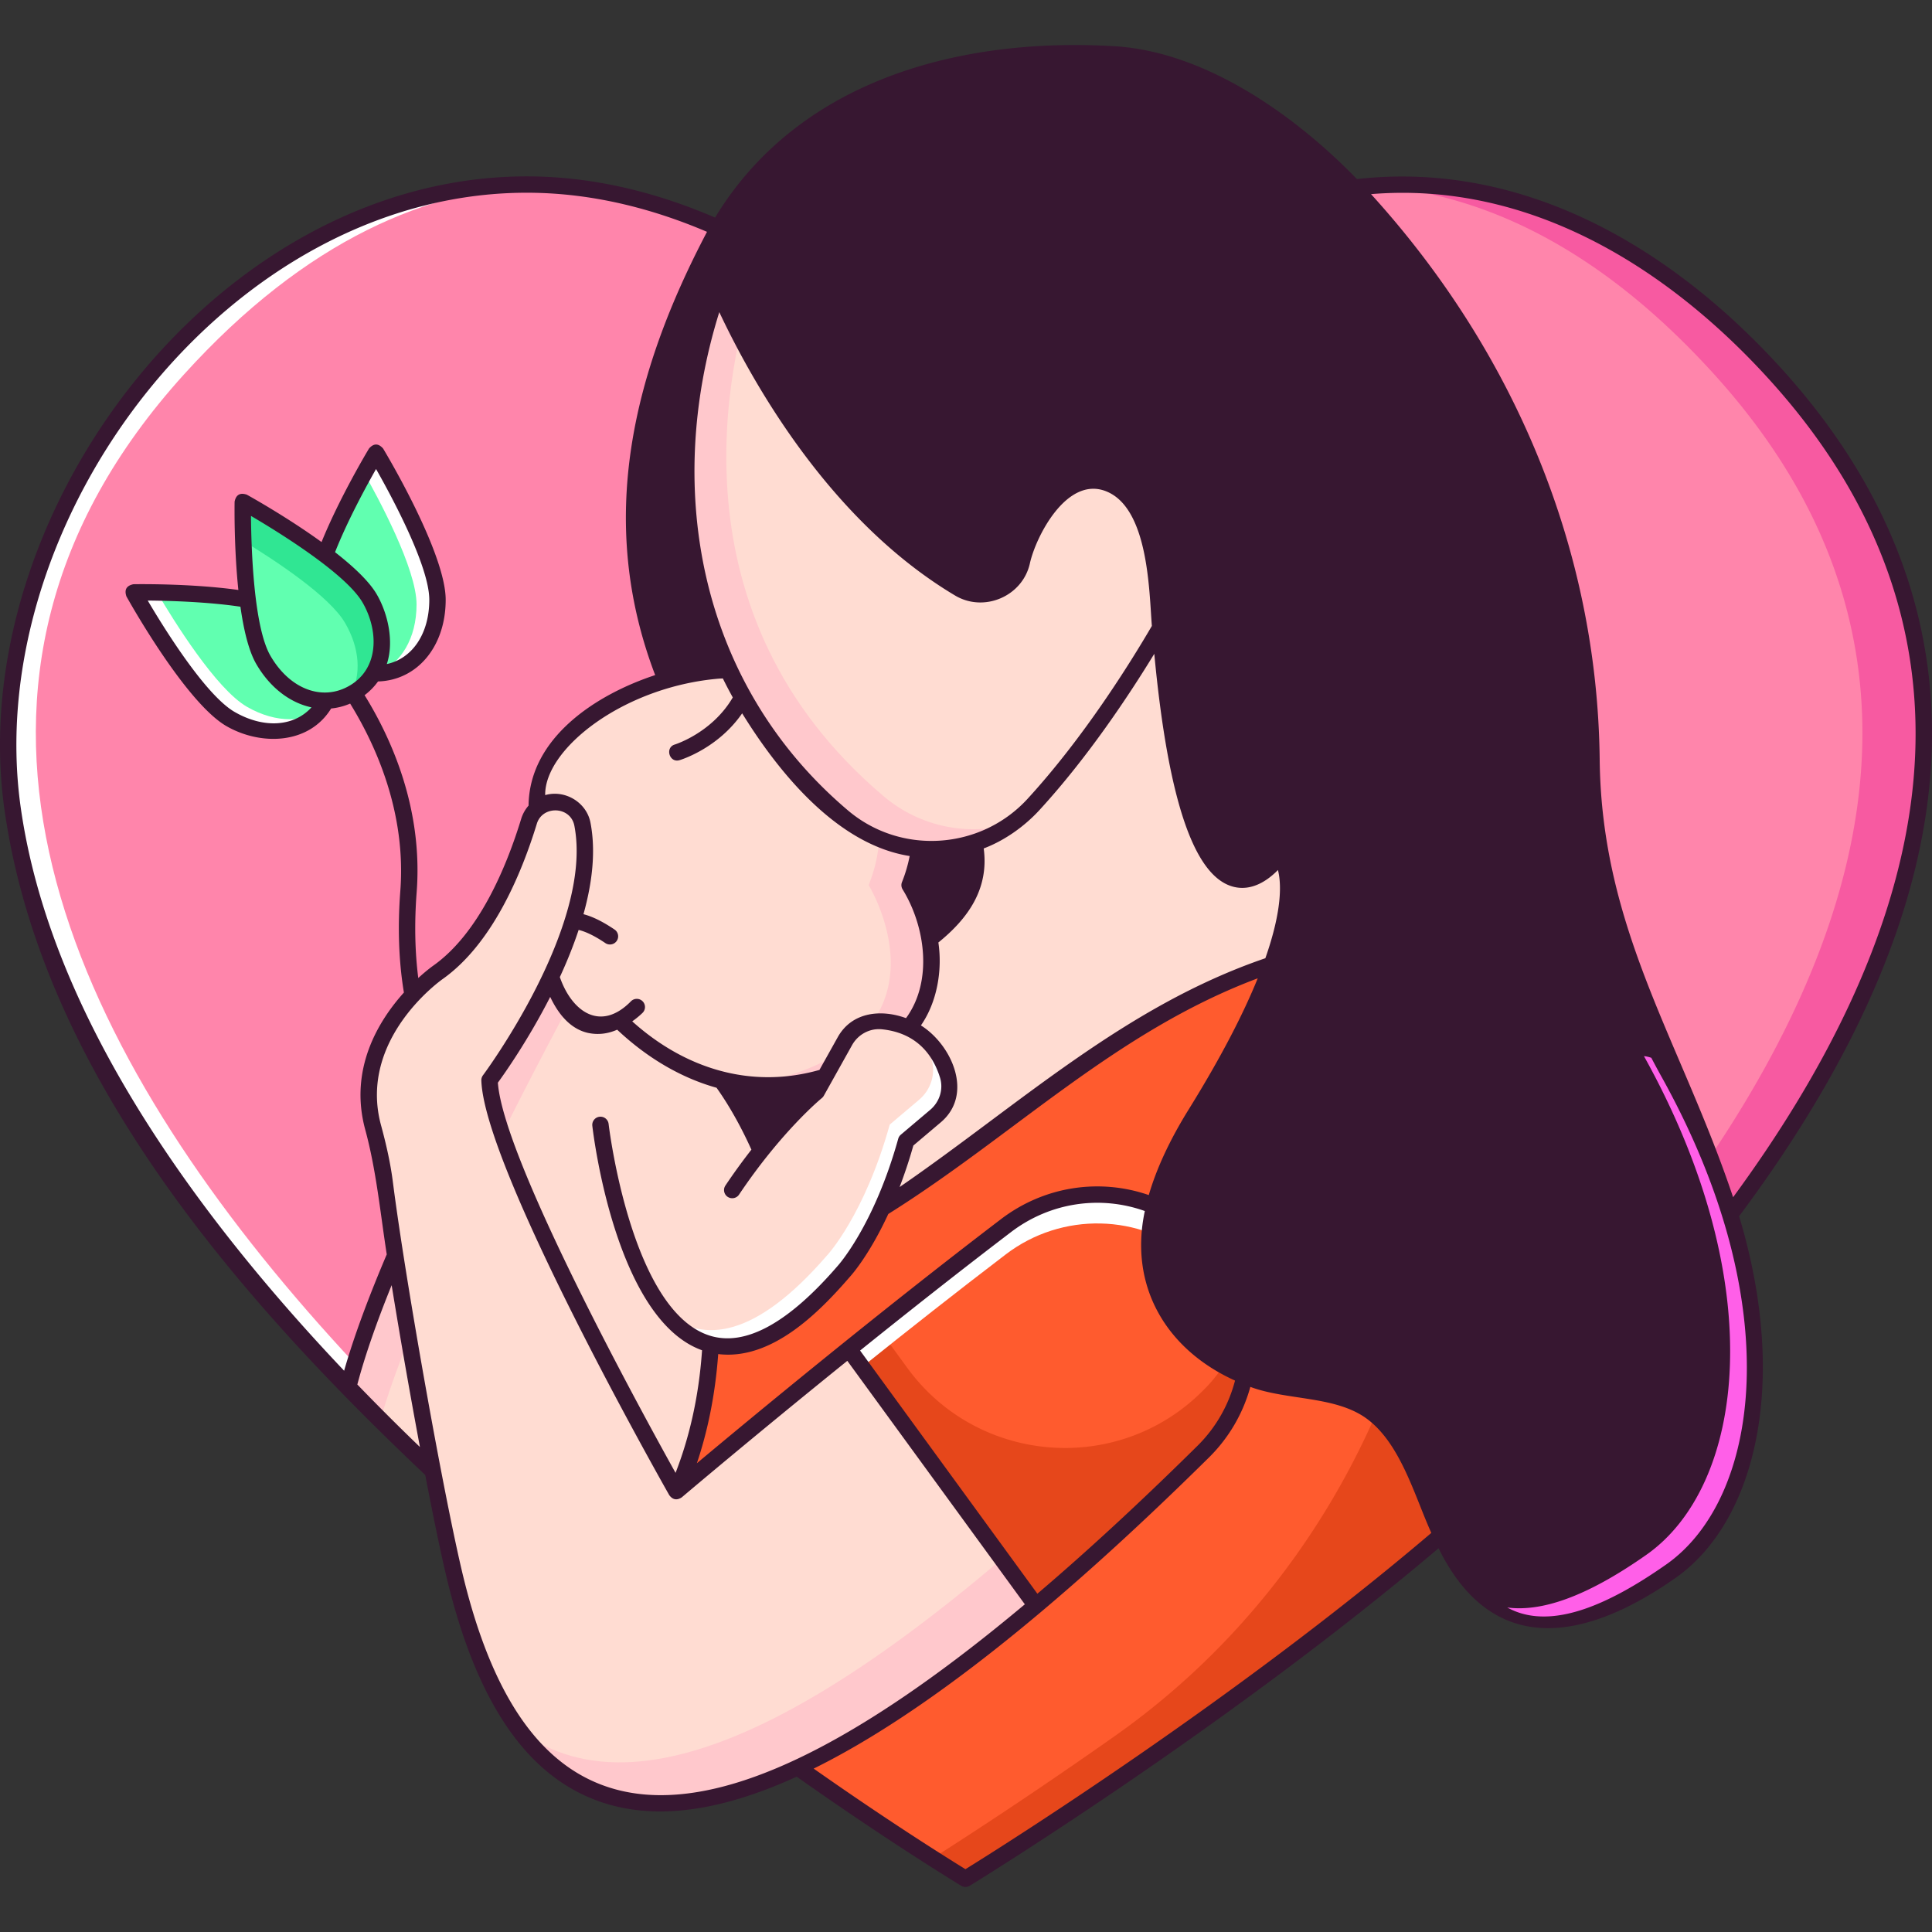 <?xml version="1.0" encoding="UTF-8"?> <svg xmlns="http://www.w3.org/2000/svg" xmlns:xlink="http://www.w3.org/1999/xlink" width="512" height="512" x="0" y="0" viewBox="0 0 472 472" style="enable-background:new 0 0 512 512" xml:space="preserve" class=""><rect x="0" y="0" width="472" height="472" fill="#333333" stroke="none"/> <g> <path fill="#ff85ab" d="M236.134 459.002c26.264-16.127 338.405-212.38 197.992-367.476-99.171-109.541-197.992 9.071-197.992 9.071h.021S137.333-18.015 38.163 91.526C-102.25 246.622 209.891 442.875 236.155 459.002" opacity="1" data-original="#ff85ab"></path> <path fill="#ffffff" d="M44.901 91.526C74.946 58.34 104.957 46.098 132.2 45.151c-29.055-1.016-61.66 10.319-94.303 46.375-140.396 155.077 171.651 351.3 197.982 367.469.865-.531 2.046-1.262 3.502-2.174-42.854-26.849-330.263-215.313-194.48-365.295z" opacity="1" data-original="#ffffff"></path> <path fill="#f75aa1" d="M433.861 91.526c-34.152-37.724-68.263-48.388-98.311-46.157 26.167 1.969 54.72 14.586 83.303 46.157 132.111 145.926-136.39 328.279-190.478 362.765a536.101 536.101 0 0 0 7.504 4.705c26.331-16.17 338.377-212.393 197.982-367.47z" opacity="1" data-original="#f75aa1"></path> <path fill="#61ffb0" d="M71.331 149.727c-9.571-5.514-38.698-5.001-38.698-5.001s14.119 25.425 23.69 30.939 18.957 3.179 23.101-3.984 1.479-16.44-8.093-21.954z" opacity="1" data-original="#61ffb0"></path> <path fill="#ffffff" d="M60.325 172.67c-7.543-4.345-17.905-21.05-21.96-27.937-2.897-.039-4.731-.007-4.731-.007s14.119 25.425 23.69 30.939c8.97 5.168 17.778 3.441 22.26-2.693-4.84 3.538-11.993 3.883-19.259-.302z" opacity="1" data-original="#ffffff"></path> <path fill="#61ffb0" d="M106.882 146.539c0-11.027-15.008-35.94-15.008-35.94s-15.008 24.913-15.008 35.94 6.719 17.97 15.008 17.97 15.008-6.942 15.008-17.97z" opacity="1" data-original="#61ffb0"></path> <path fill="#ffffff" d="M101.767 147.676c0-8.691-9.317-25.997-13.268-32.945 1.415-2.523 2.36-4.091 2.36-4.091s15.008 24.913 15.008 35.94c0 10.335-5.903 17.082-13.468 17.888 5.492-2.413 9.368-8.421 9.368-16.792z" opacity="1" data-original="#ffffff"></path> <path fill="#61ffb0" d="M90.327 146.229c-5.526-9.55-31.007-23.638-31.007-23.638s-.514 29.063 5.012 38.613 14.824 12.21 22.002 8.075c7.179-4.135 9.519-13.5 3.993-23.05z" opacity="1" data-original="#61ffb0"></path> <path fill="#30e693" d="M90.327 146.229c-5.526-9.55-31.007-23.637-31.007-23.637s-.071 4.03.125 9.579c7.904 4.809 21.088 13.496 24.879 20.048 3.683 6.365 3.856 12.639 1.447 17.346.187-.097.379-.18.564-.286 7.178-4.135 9.518-13.5 3.992-23.05z" opacity="1" data-original="#30e693"></path> <path fill="#ffdcd2" d="M238.324 165.866v47.07c0 3.846-1.588 7.522-4.39 10.162l-22.63 21.323s-42.496 73.775-41.514 99.756c.983 25.981 0 54.902 0 54.902h145.42s50.357-58.089 53.796-121.815-70.745-135.907-70.745-135.907z" opacity="1" data-original="#ffdcd2" class=""></path> <path fill="#ff5b2e" d="M326.588 233.952c21.126 19.58 46.753 38.53 37.858 73.442-4.158 16.318-.032 28.547-12.31 67.641-48.669 41.636-106.862 78.192-116.267 83.968-8.432-5.178-45.366-28.187-88.155-63.028l-2.979-41.768-14.329-73.53 14.329-14.441s11.083 82.246 92.145 13.062c0 0 21.118-16.526 40.192-27.74 23.241-13.665 45.556-21.276 49.516-17.606z" opacity="1" data-original="#d483ff" class=""></path> <path fill="#e6471b" d="M326.588 233.952c-1.755-1.627-7.123-1.033-14.576 1.319 20.829 19.12 45.12 37.996 36.424 72.122a64.68 64.68 0 0 0-.415 1.734c-10.374 46.322-36.727 87.535-75.572 114.931-18.803 13.261-34.993 23.821-44.592 29.928a580.786 580.786 0 0 0 8.01 5.016c9.405-5.775 67.598-42.332 116.267-83.968 12.278-39.094 8.152-51.323 12.31-67.641 8.897-34.911-16.73-53.861-37.856-73.441z" opacity="1" data-original="#c35fff" class=""></path> <path fill="#ffdcd2" d="m173.72 326.285.348-13.991 15.332-22.039s-9.989-32.496-29.845-40.67l-23.336-20.87S95.131 299.124 85.08 338.837c17.881 18.712 36.348 35.304 54.772 50.671 3.842.755 6.848.748 6.848.748s25.301-18.505 27.02-63.971z" opacity="1" data-original="#ffdcd2" class=""></path> <path fill="#ffc8cc" d="M136.219 228.715S95.131 299.124 85.08 338.837a544.594 544.594 0 0 0 7.854 8.034c9.681-33.389 40.335-90.882 51.321-110.969z" opacity="1" data-original="#ffc8cc"></path> <path fill="#ffdcd2" d="M151.791 249.777c-22.811-21.801-20.592-54.935-20.592-54.935-.791-12.219 18.961-28.83 44.12-31.025 16.732-1.459 33.233 5.708 42.786 19.492 5.807 8.38 9.465 19.584 4.115 32.934 0 0 23.174 37.614-26.526 48.329-17.365 3.744-33.18-4.557-43.903-14.795z" opacity="1" data-original="#ffdcd2" class=""></path> <path fill="#ffc8cc" d="M222.221 216.243c5.35-13.351 1.692-24.554-4.115-32.934-9.553-13.784-26.054-20.951-42.786-19.492-.233.02-.463.051-.695.073 13.345 1.378 25.708 8.21 33.475 19.418 5.807 8.38 9.465 19.584 4.115 32.934 0 0 23.174 37.614-26.526 48.329a40.922 40.922 0 0 1-3.57.601 40.62 40.62 0 0 0 13.576-.601c49.7-10.714 26.526-48.328 26.526-48.328z" opacity="1" data-original="#ffc8cc"></path> <path fill="#ffdcd2" d="M155.574 246.024s-13.769 14.051-20.84-7.088c-.896-2.679-1.18-5.559-.606-8.325.931-4.49 4.181-9.116 14.889-1.863M177.289 66.059s-35.614 79.103 28.596 133.469c13.386 11.334 33.397 10.723 45.574-1.896a56.46 56.46 0 0 0 1.042-1.108c19.485-21.242 33.896-48.366 33.896-48.366l18.455-48.18z" opacity="1" data-original="#ffdcd2" class=""></path> <path fill="#ffc8cc" d="M215.89 194.536c-52.772-44.682-38.118-106.062-31.222-126.515l-7.379-1.962s-35.614 79.103 28.596 133.469c11.981 10.145 29.265 10.712 41.493 1.673-10.571 3.154-22.516.932-31.488-6.665z" opacity="1" data-original="#ffc8cc"></path> <path fill="#ffdcd2" d="M146.699 274.814s10.563 92.403 59.446 35.785c0 0 9.089-9.804 15.23-31.863l7.172-6.067c2.892-2.447 4.136-6.378 3.019-9.994-1.645-5.324-5.729-12.144-15.872-13.196-3.785-.393-7.429 1.574-9.281 4.891l-6.899 12.356s-9.885 8.008-20.62 24.014" opacity="1" data-original="#ffdcd2" class=""></path> <path fill="#ffffff" d="M231.566 262.674c-1.038-3.359-3.051-7.309-6.939-10.035 1.414 1.98 2.339 4.109 2.937 6.042 1.117 3.616-.127 7.547-3.019 9.994l-7.172 6.067c-6.141 22.059-15.23 31.863-15.23 31.863-17.774 20.586-30.477 21.463-39.453 14.252 9.067 10.996 22.859 13.597 43.455-10.258 0 0 9.089-9.804 15.23-31.863l7.172-6.067c2.892-2.447 4.136-6.379 3.019-9.995z" opacity="1" data-original="#ffffff"></path> <path fill="#ffdcd2" d="M291.702 300.481c16.565 13.861 17.648 38.953 2.287 54.132-101.617 100.411-162.066 115.461-182.705 31.244-4.698-19.169-14.191-72.517-17.286-96.83-.585-4.593-1.62-9.102-2.835-13.571-6.192-22.777 15.824-37.898 15.824-37.898 11.607-8.225 18.531-24.758 22.254-36.908 2.049-6.686 11.719-6.168 13.046.698 4.96 25.672-22.69 62.549-22.69 62.549.655 21.109 45.657 100.403 45.657 100.403s40.461-34.343 80.525-64.877c13.665-10.416 32.746-9.967 45.923 1.058z" opacity="1" data-original="#ffdcd2" class=""></path> <path fill="#ffc8cc" d="M291.702 300.481c-1-.836-2.037-1.604-3.099-2.319 9.561 14.19 8.214 33.786-4.62 46.468-73.808 72.932-125.89 100.813-156.781 78.35 28.965 38.388 84.317 13.124 166.786-68.367 15.361-15.178 14.279-40.271-2.286-54.132z" opacity="1" data-original="#ffc8cc"></path> <path fill="#ff5b2e" d="M291.702 300.481c-13.189-11.036-32.279-11.459-45.958-1.033-13.236 10.089-26.514 20.591-38.361 30.133l45.702 62.685c12.803-10.796 26.435-23.356 40.903-37.653 15.361-15.178 14.279-40.271-2.286-54.132z" opacity="1" data-original="#d483ff" class=""></path> <path fill="#e6471b" d="m293.988 339.638-.434.428c-20.694 20.423-54.777 17.6-71.9-5.886l-7.382-10.125a2139.46 2139.46 0 0 0-6.89 5.525l45.702 62.685c12.803-10.796 26.435-23.356 40.903-37.653 9.221-9.112 12.509-21.794 10.087-33.477a36.314 36.314 0 0 1-10.086 18.503z" opacity="1" data-original="#c35fff" class=""></path> <path fill="#ffffff" d="M291.702 307.47c7.734 6.471 12.09 15.391 12.977 24.607 1.089-11.554-3.294-23.493-12.977-31.595-13.189-11.036-32.279-11.458-45.958-1.033-13.236 10.089-26.514 20.591-38.361 30.133l3.213 4.407c11.013-8.838 23.091-18.362 35.148-27.552 13.678-10.426 32.769-10.003 45.958 1.033z" opacity="1" data-original="#ffffff"></path> <path fill="#371731" d="M435.346 90.187c-26.651-29.439-62.848-51.052-103.842-46.439-15.062-15.53-37.151-31.326-59.696-32.482-37.122-2.12-76.643 8.151-97.11 41.893-13.285-5.726-28.113-9.724-43.919-10.048C53.964 41.586-9.313 125.305 1.132 198.087c9.224 64.268 57.199 119.137 102.754 162.257 2.067 10.751 4 20.063 5.452 25.989 7.689 31.373 20.661 49.226 39.659 54.579 15.216 4.288 31.766-.535 45.642-6.856 18.336 12.946 32.744 22.083 40.179 26.649.7.395 1.399.395 2.099 0 2.593-1.592 63.335-39.034 114.533-82.461 13.397 27.209 36.311 22.409 57.93 7.229 18.945-13.302 28.072-46.565 15.498-88.346 23.386-31.336 40.863-65.013 45.747-99.039 5.667-39.482-6.203-75.785-35.279-107.901zM301.292 216.632c4.656 1.218 8.615-1.723 10.916-4.079.789 3.043 1.157 9.501-3.074 21.548-34.416 11.762-60.12 35.785-89.353 55.905a120.674 120.674 0 0 0 3.356-10.143l6.704-5.672c8.092-6.844 2.721-18.916-4.856-23.677 3.968-5.694 5.271-13.498 4.266-20.258 7.272-5.88 12.399-13.133 11.075-22.975 5.096-1.93 9.963-5.379 13.65-9.408 11.88-12.951 21.95-28.186 28.023-38.142 3.376 35.739 9.708 54.392 19.293 56.901zm-47.844 172.714c-.005.003-.009.001-.014.005l-43.309-59.404c11.492-9.242 24.226-19.301 36.869-28.937 9.616-7.328 21.878-9.008 32.691-5.147-3.928 18.471 5.304 33.858 22.039 41.425a34.608 34.608 0 0 1-9.145 15.907c-13.892 13.727-26.921 25.76-39.131 36.151zm36.943-118.279c-4.6 7.415-7.843 14.387-9.737 20.896-11.969-4.137-25.475-2.219-36.091 5.87-30.421 23.185-61.372 48.819-74.315 59.651 2.525-7.505 4.462-16.36 5.215-26.677 12.968 1.581 24.501-9.991 32.152-18.854.265-.286 4.663-5.12 9.4-15.367 30.668-19.213 55.49-44.535 90.257-57.577-3.365 8.303-8.662 18.812-16.881 32.058zm-140.25-43.972c-2.851-1.931-5.37-3.174-7.596-3.751 2.124-7.609 3.064-15.354 1.708-22.375-.958-4.958-6.208-8.105-11.06-6.72-.186-11.245 18.968-26.407 42.301-28.442.369-.032.736-.038 1.104-.06a102.607 102.607 0 0 0 2.427 4.641c-5.036 8.618-14.001 11.451-14.163 11.5-2.467.738-1.329 4.563 1.146 3.829.476-.142 9.411-2.909 15.306-11.446 8.831 14.306 23.125 32.066 40.922 34.863a34.719 34.719 0 0 1-1.875 6.367 1.993 1.993 0 0 0 .154 1.788c5.581 9.064 7.42 22.471.83 31.449-6.068-2.225-13.217-1.547-16.682 4.659l-4.464 7.994c-16.819 4.771-32.974-.382-45.74-11.868 1.501-1.055 2.447-2.001 2.545-2.101a1.995 1.995 0 0 0-.032-2.826 2.006 2.006 0 0 0-2.832.032c-7.465 7.599-14.458 2.477-17.367-5.92 1.7-3.68 3.281-7.56 4.591-11.521 1.78.423 3.994 1.499 6.527 3.215.915.62 2.161.382 2.781-.531a1.995 1.995 0 0 0-.531-2.776zm-6.519 25.246c2.424.517 4.811.257 7.158-.779 7.449 7.012 15.77 11.813 24.28 14.186 3.62 5.097 6.466 10.581 8.514 15.122a148.351 148.351 0 0 0-6.347 8.759c-.615.917-.369 2.158.55 2.771s2.162.367 2.777-.549c10.416-15.53 20.122-23.496 20.219-23.575.197-.16.362-.357.486-.577l6.9-12.357c1.487-2.662 4.365-4.186 7.325-3.876 8.984.932 12.663 6.93 14.167 11.798.871 2.818-.072 5.911-2.401 7.881l-7.172 6.067a1.993 1.993 0 0 0-.634.989c-5.913 21.241-14.685 30.948-14.817 31.094-12.044 13.95-22.516 19.681-31.133 17.037-19.34-5.94-24.754-51.287-24.806-51.745a2.001 2.001 0 0 0-2.217-1.758 1.999 1.999 0 0 0-1.762 2.211c.223 1.949 5.641 47.259 26.807 54.839-.818 11.93-3.321 21.858-6.472 29.953-8.52-15.301-42.062-76.581-43.411-95.326 1.658-2.274 7.416-10.426 12.787-20.956 2.352 4.973 5.436 7.927 9.202 8.791zm32.105-176.086c8.581 18.202 27.412 51.24 57.601 69.232 7.081 4.222 16.493.195 18.279-7.848 1.456-6.552 8.955-21.302 18.502-17.66 10.502 4.004 10.626 24.487 11.298 32.942-5.287 9.054-16.609 27.238-30.385 42.255-11.401 12.418-30.852 13.827-43.843 2.828-35.94-30.43-45.192-77.756-31.452-121.749zM5.096 197.52c-10.1-70.373 51.237-151.885 125.576-150.416 15.097.306 29.294 4.088 42.054 9.534-18.067 34.334-27.099 70.439-12.662 108.294-14.345 4.712-30.745 15.248-30.932 31.881a8.818 8.818 0 0 0-1.807 3.253c-3.683 12.02-10.402 28-21.474 35.847-.059.04-1.56 1.093-3.665 3.025-.813-6.374-.974-13.394-.394-20.959 1.567-20.423-6.173-37.569-12.722-48.14a15.737 15.737 0 0 0 3.289-3.358c9.601-.275 16.524-8.565 16.524-19.942 0-11.45-14.67-35.933-15.294-36.969-1.144-1.292-2.288-1.292-3.433 0-.42.698-7.21 12.032-11.6 22.857-8.493-6.149-17.635-11.233-18.268-11.582-1.638-.547-2.629.023-2.972 1.712-.013.721-.172 11.164.919 21.577-11.591-1.621-24.824-1.422-25.638-1.405-1.693.343-2.265 1.331-1.716 2.965.588 1.058 14.502 25.976 24.44 31.701 8.297 4.78 20.094 4.587 25.581-4.306a15.714 15.714 0 0 0 4.642-1.198c6.239 10.115 13.729 26.578 12.255 45.783-.693 9.033-.361 17.362.878 24.809-6.168 6.853-13.481 18.661-9.448 33.496 2.712 9.977 3.671 20.288 5.256 30.479-4.288 10.08-7.976 19.855-10.413 28.421-39.077-41.2-72.032-88.98-78.976-137.359zm60.97-37.315c-4.102-7.089-4.686-26.303-4.749-34.161 6.789 3.983 23.174 14.095 27.276 21.184 3.829 6.617 4.213 16.015-3.26 20.321-6.629 3.819-14.555.801-19.267-7.344zM76.1 172.812c-4.268 4.698-11.595 5.259-18.775 1.123-7.105-4.093-17.239-20.441-21.231-27.216 4.982.039 14.512.291 22.645 1.505.787 5.573 1.996 10.759 3.86 13.979 3.368 5.822 8.292 9.504 13.501 10.609zm15.961-27.581c-1.864-3.221-5.761-6.86-10.206-10.327 3.014-7.634 7.562-15.994 10.019-20.319 3.883 6.836 13.006 23.767 13.006 31.954 0 8.285-4.154 14.362-10.377 15.693 1.802-5.427.308-12.248-2.442-17.001zM87.3 338.246c1.919-7.279 4.864-15.578 8.382-24.267a1713.326 1713.326 0 0 0 6.909 39.534A594.786 594.786 0 0 1 87.3 338.246zm74.153 100.325c-4.019 0-7.809-.503-11.367-1.505-17.486-4.927-29.542-21.832-36.857-51.683-4.617-18.842-14.126-72.112-17.245-96.608-.525-4.125-1.443-8.524-2.888-13.842-5.738-21.11 14.821-35.587 15.051-35.746 12.015-8.515 19.144-25.339 23.009-37.953 1.387-4.526 8.241-4.295 9.165.492 4.734 24.502-22.056 60.612-22.327 60.974a1.992 1.992 0 0 0-.398 1.258c.663 21.356 44.068 98.07 45.916 101.325.844 1.131 1.857 1.31 3.04.538.263-.224 17.523-14.856 40.454-33.361l43.367 59.483c-37.273 31.22-66.671 46.63-88.92 46.628zm74.414 18.083c-7.382-4.558-20.535-12.95-37.085-24.572 26.347-13.023 58.378-38.266 96.615-76.049a38.61 38.61 0 0 0 10.068-17.207c8.98 3.341 20.782 2.151 28.428 7.759 8.301 6.087 11.731 18.992 15.789 27.912-48.135 40.975-105.128 76.768-113.815 82.157zm230.794-259.135c-4.669 32.532-21.107 64.796-43.253 94.971-12.753-38.114-32.135-65.252-32.594-106.905-.566-51.509-20.999-99.808-55.863-138.158 38.568-3.176 72.399 17.796 97.424 45.438 28.241 31.193 39.776 66.404 34.286 104.654z" opacity="1" data-original="#371731"></path> <path fill="#ff5fe830" d="M402.226 379.844c-15.057 10.572-25.865 13.936-33.993 12.879a17.442 17.442 0 0 0 3.633 1.493c8.692 2.451 20.209-1.479 35.211-12.014 22.716-15.949 30.017-63.152-1.194-119.216-.861-1.547-1.67-3.06-2.455-4.557-1.032-.368-1.798-.407-1.798-.407 31.296 56.218 24.481 105.051.596 121.822z" opacity="1" data-original="#ff5fe830"></path> </g> </svg> 